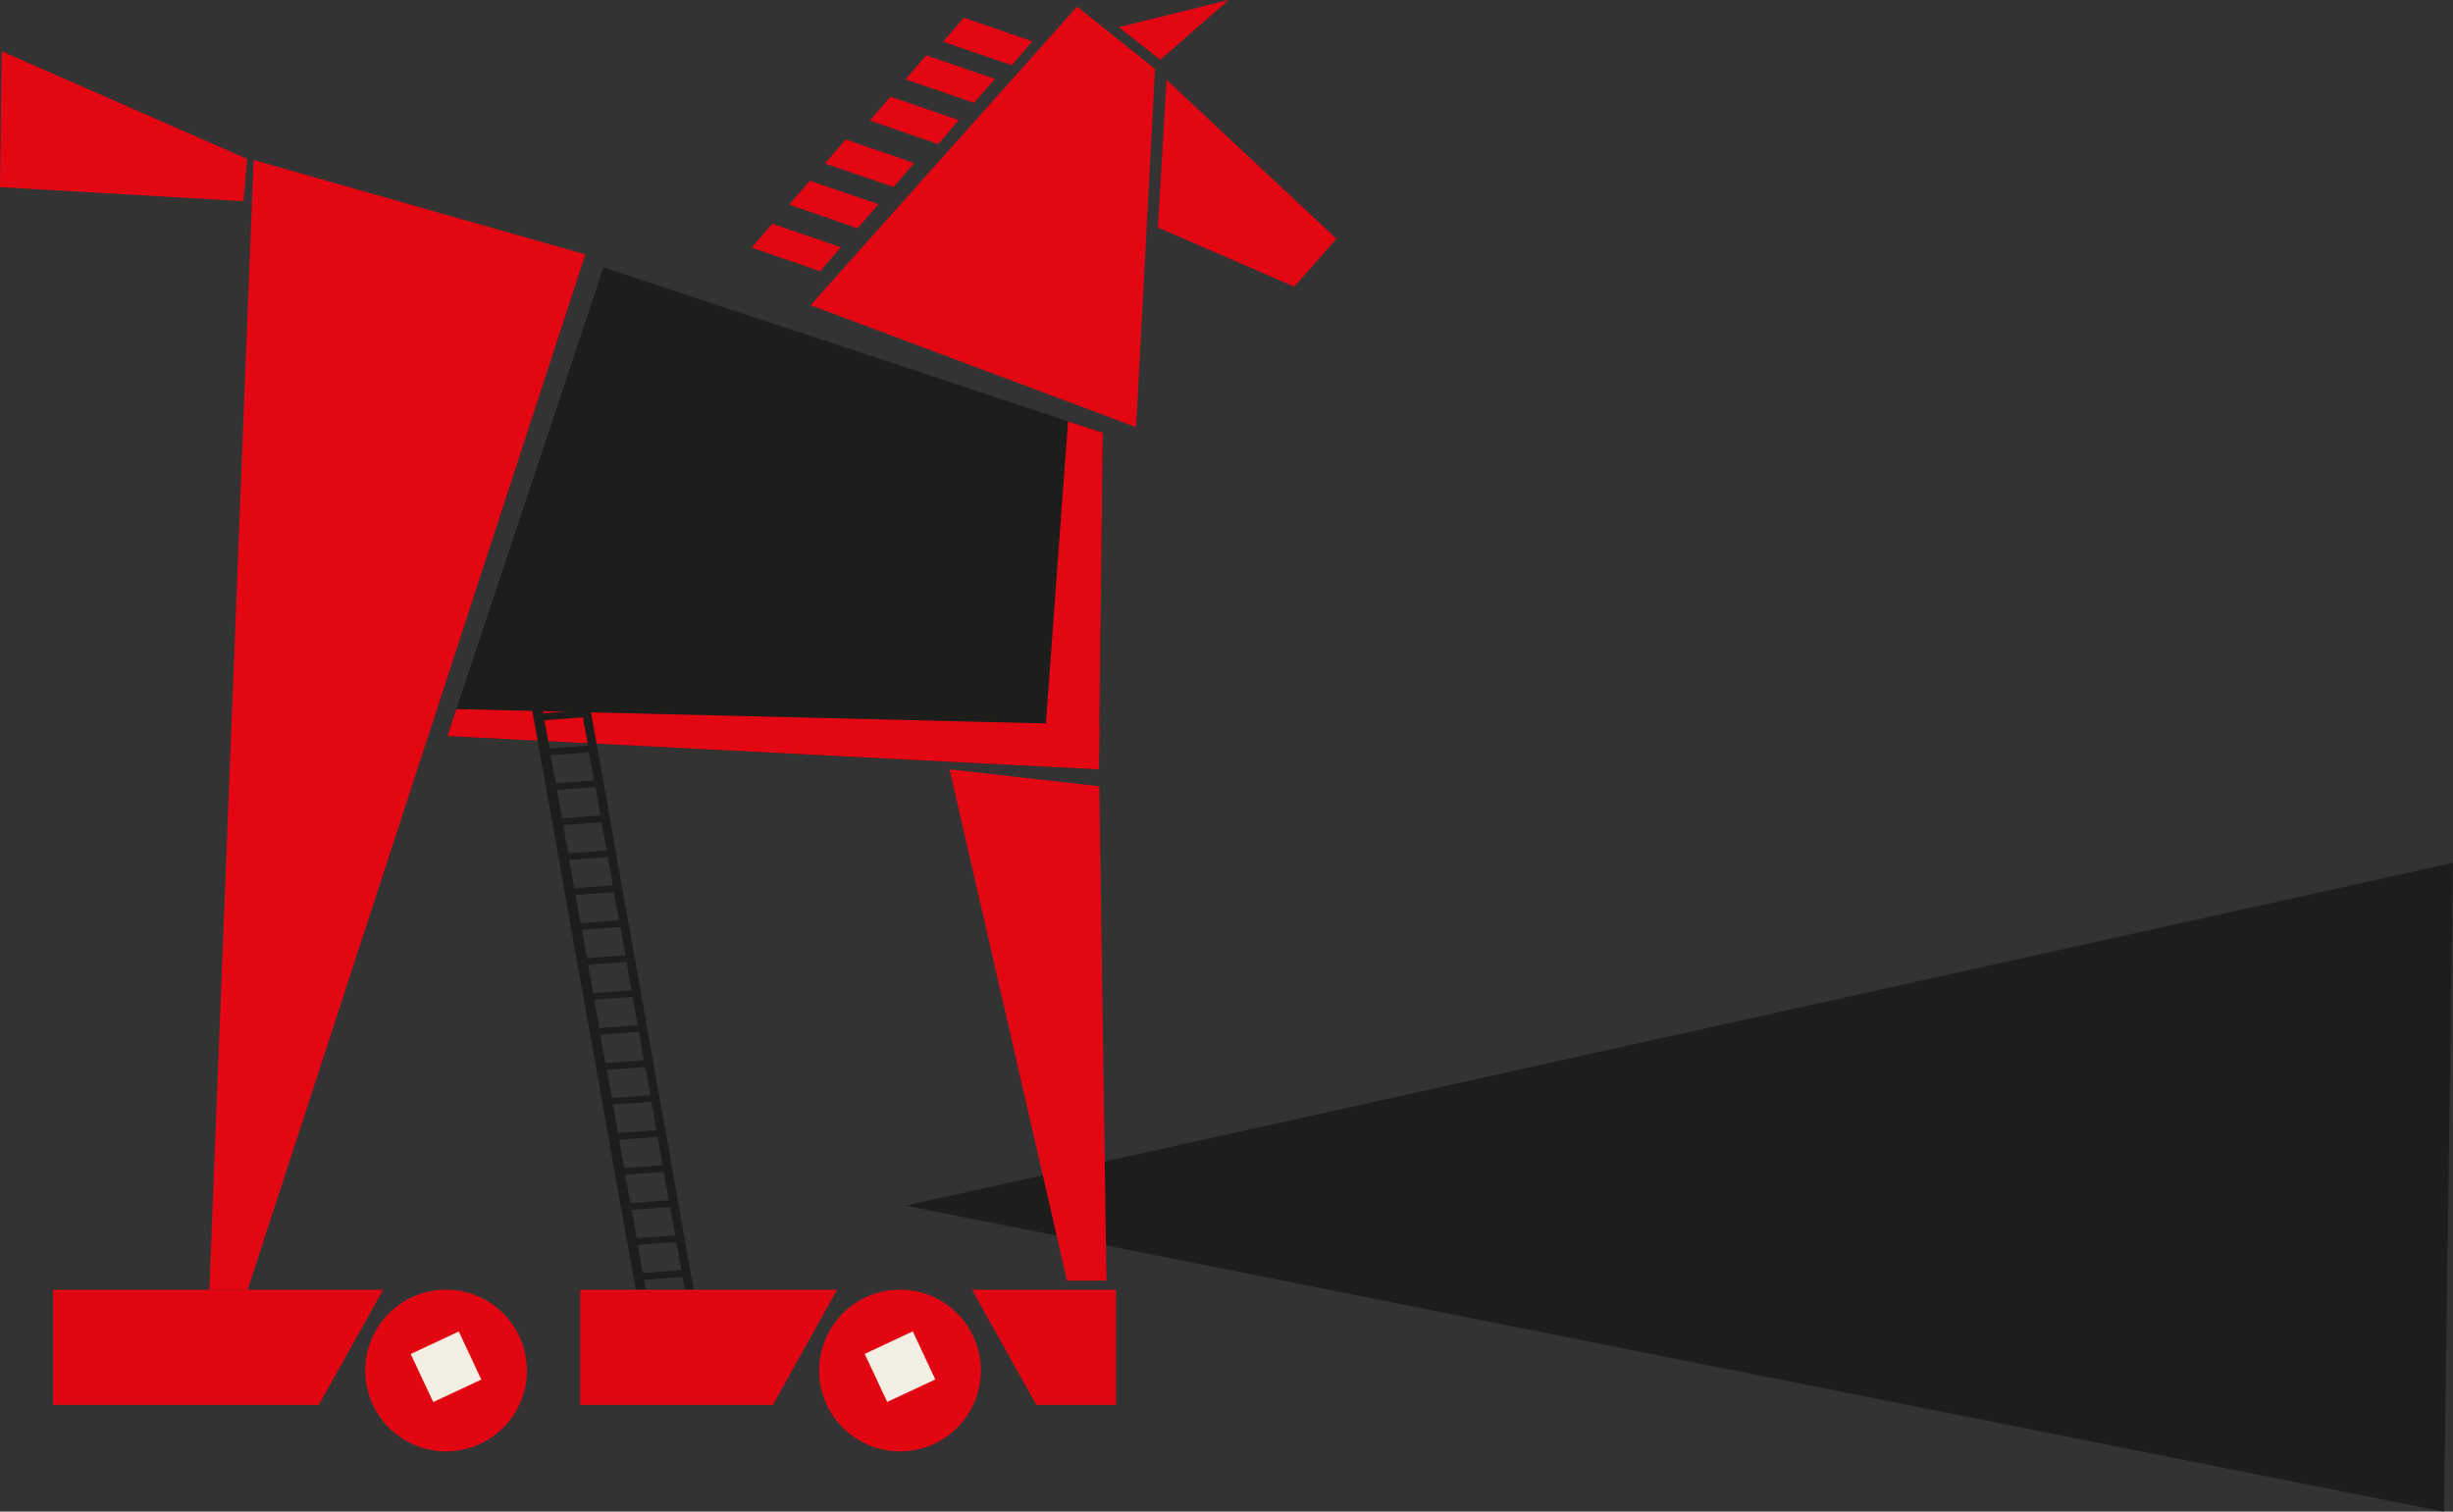 <?xml version="1.0" encoding="utf-8"?> <svg xmlns="http://www.w3.org/2000/svg" xmlns:xlink="http://www.w3.org/1999/xlink" version="1.1" id="uuid-552e058f-0905-4ad8-9d2a-4a407460cbff" x="0px" y="0px" viewBox="0 0 1192.7 735" style="enable-background:new 0 0 1192.7 735;" xml:space="preserve"><rect x="0" y="0" width="1192.7" height="735" fill="#333333" stroke="none"/> <style type="text/css"> .st0{fill:#1D1D1B;} .st1{fill-rule:evenodd;clip-rule:evenodd;fill:#1D1D1B;} .st2{fill:#E30613;} .st3{fill-rule:evenodd;clip-rule:evenodd;fill:#E30613;} .st4{fill:#E20613;} .st5{fill-rule:evenodd;clip-rule:evenodd;fill:#E20613;} .st6{fill-rule:evenodd;clip-rule:evenodd;fill:#F3EFE3;} </style> <polygon class="st0" points="1192.7,419.5 440.3,586.2 1188.3,735 "></polygon> <polygon class="st1" points="293.4,130 536.2,210.4 534.3,374.1 217.5,357.9 "></polygon> <polyline class="st2" points="221.9,344.8 534.6,352.4 534.3,374.1 217.5,357.9 221.9,344.8 "></polyline> <polygon class="st2" points="507.6,364.4 519.3,204.9 536.2,210.4 534.3,374.1 "></polygon> <path class="st1" d="M337.3,627.1H333l-1.1-6.2l-18.7,1.4l0.9,4.8h-5l-50.6-283.2l5.2-0.1l0.5,3l18.7-1.4l-0.3-1.6h4.3L337.3,627.1 L337.3,627.1L337.3,627.1z M297.4,533.4h0.6v0.5l18.3-1.4l-2.5-13.7l-18.7,1.4L297.4,533.4L297.4,533.4L297.4,533.4z M312.6,619 l18.7-1.4l-2.5-13.7l-18.7,1.4L312.6,619L312.6,619L312.6,619z M309.6,602l18.7-1.4l-2.4-13.7l-18.7,1.4L309.6,602L309.6,602z M306.5,585l18.7-1.4l-2.5-13.8l-18.7,1.4L306.5,585L306.5,585z M303.5,568l18.7-1.4l-2.5-13.8l-18.7,1.4L303.5,568L303.5,568 L303.5,568z M300.5,550.9l18.7-1.4l-2.5-13.8l-18.7,1.4L300.5,550.9L300.5,550.9z M294.4,516.9l18.7-1.4l-2.5-13.8l-18.7,1.4 L294.4,516.9L294.4,516.9L294.4,516.9z M291.4,499.9l18.7-1.4l-2.5-13.8l-18.7,1.4L291.4,499.9L291.4,499.9z M288.4,482.9l18.7-1.4 l-2.5-13.8l-18.7,1.4L288.4,482.9L288.4,482.9z M285.4,465.9l18.7-1.4l-2.4-13.8l-18.7,1.4L285.4,465.9L285.4,465.9L285.4,465.9z M282.3,448.9l18.7-1.4l-2.5-13.7l-18.7,1.4L282.3,448.9L282.3,448.9L282.3,448.9z M279.3,431.9l18.7-1.4l-2.5-13.8l-18.7,1.4 L279.3,431.9L279.3,431.9L279.3,431.9z M276.3,414.9l18.7-1.4l-2.5-13.7l-18.7,1.4L276.3,414.9L276.3,414.9L276.3,414.9z M273.3,397.9l18.7-1.4l-2.5-13.8l-18.7,1.4L273.3,397.9L273.3,397.9z M270.2,380.9l18.7-1.4l-2.5-13.7l-18.7,1.4L270.2,380.9 L270.2,380.9L270.2,380.9z M267.2,363.9l18.7-1.4l-2.5-13.7l-18.7,1.4L267.2,363.9L267.2,363.9L267.2,363.9z"></path> <polygon class="st3" points="394.1,148.4 552.4,207.7 561.6,33.5 523.7,3.2 "></polygon> <polygon class="st3" points="544,13.2 597.4,0 564.1,29.1 "></polygon> <polygon class="st3" points="567.2,38.8 563,110.6 629.3,139.4 649.8,116.1 "></polygon> <polygon class="st3" points="468.6,8.6 502,20.1 491.9,31.7 458.6,20.3 "></polygon> <polygon class="st3" points="450.4,26.9 483.7,38.4 473.6,50 440.3,38.6 "></polygon> <polygon class="st3" points="433,47 466.2,58.4 456.2,70.1 422.9,58.6 "></polygon> <polygon class="st3" points="411.2,67.8 444.5,79.3 434.5,90.9 401.1,79.5 "></polygon> <polygon class="st3" points="393.8,87.9 427.1,99.3 417,111 383.7,99.5 "></polygon> <polygon class="st3" points="375.5,108.8 408.8,120.2 398.8,131.9 365.5,120.4 "></polygon> <polygon class="st3" points="534.5,382.3 538,622.7 518.8,622.7 461.7,374.1 "></polygon> <polygon class="st3" points="101.8,627.1 123.3,77.8 284.6,123.7 120.4,627.1 "></polygon> <polygon class="st3" points="120.2,77.3 118.4,97.8 0,91 0.8,24.9 "></polygon> <circle class="st4" cx="216.9" cy="666.4" r="39.3"></circle> <polygon class="st5" points="155,683.1 25.8,683.1 25.8,627.1 186.3,627.1 "></polygon> <circle class="st4" cx="437.6" cy="666.4" r="39.3"></circle> <polygon class="st5" points="375.8,683.1 282.1,683.1 282.1,627.1 407,627.1 "></polygon> <polygon class="st5" points="503.9,683.1 542.6,683.1 542.6,627.1 472.6,627.1 "></polygon> <rect x="203.7" y="651.6" transform="matrix(0.906 -0.424 0.424 0.906 -261.13 154.376)" class="st6" width="25.8" height="25.8"></rect> <rect x="424.4" y="651.6" transform="matrix(0.906 -0.424 0.424 0.906 -240.342 247.887)" class="st6" width="25.8" height="25.8"></rect> </svg> 
